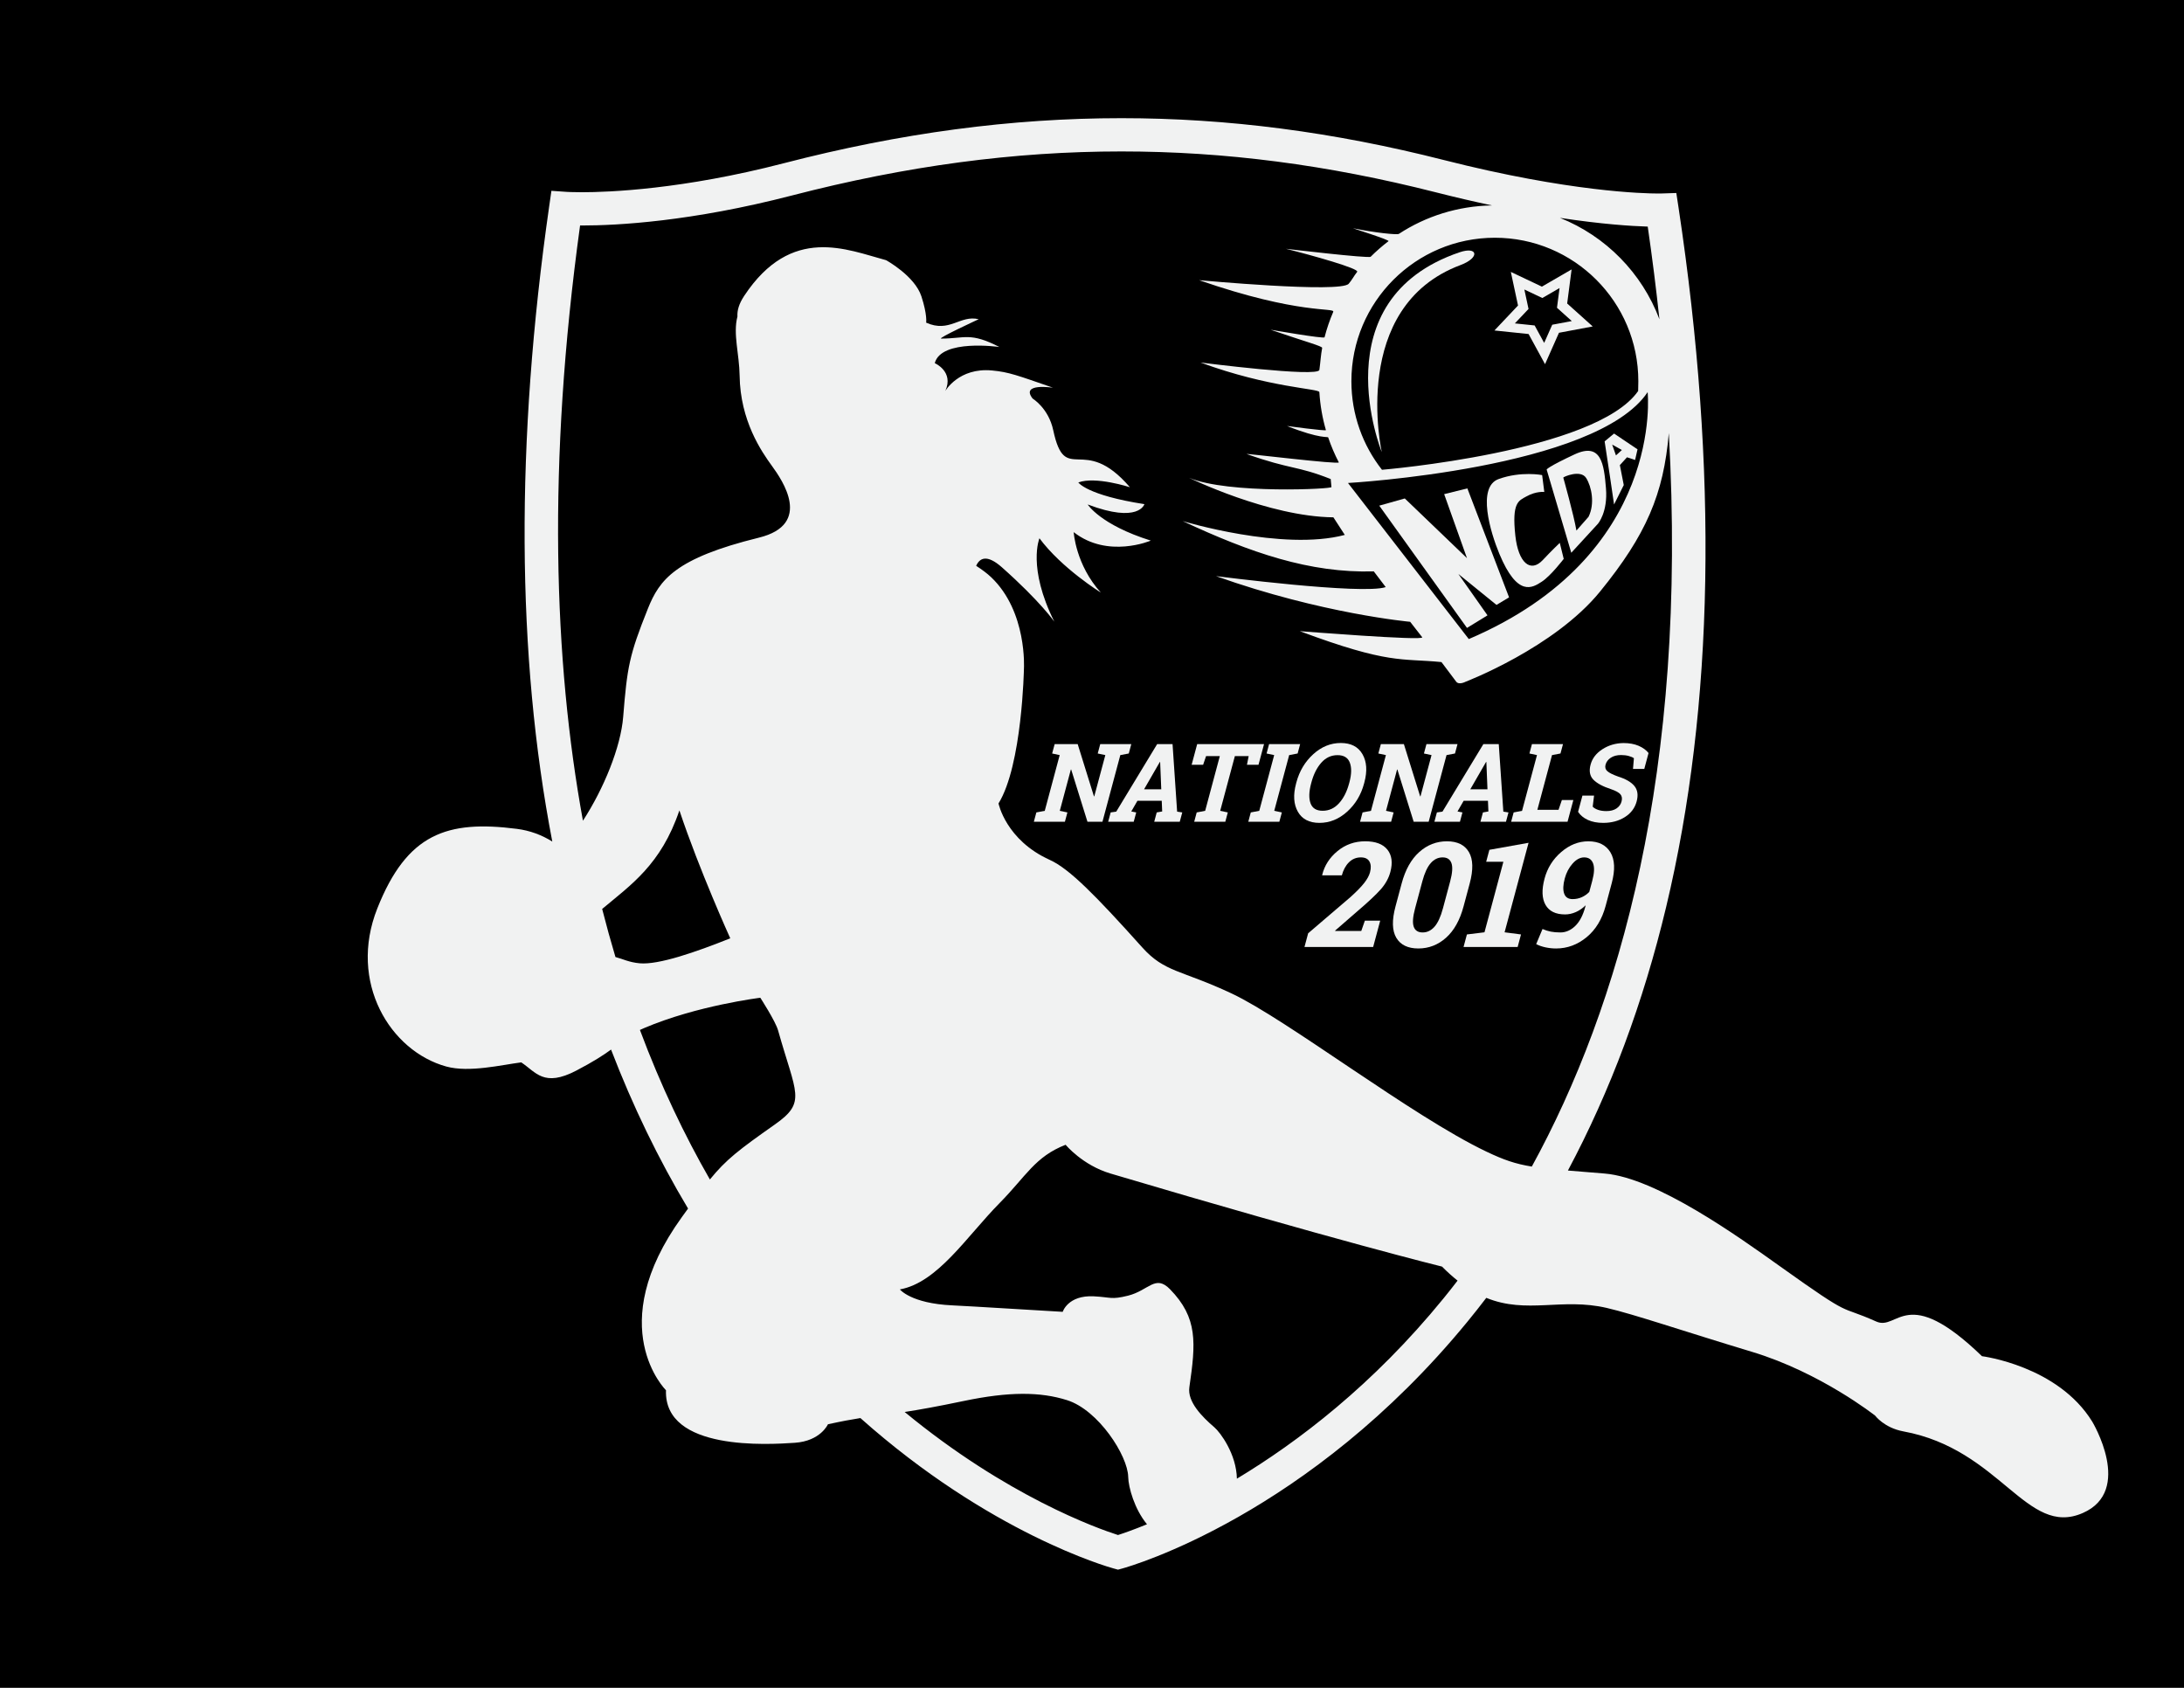 <?xml version="1.0" encoding="utf-8"?>
<!-- Generator: Adobe Illustrator 16.0.0, SVG Export Plug-In . SVG Version: 6.00 Build 0)  -->
<!DOCTYPE svg PUBLIC "-//W3C//DTD SVG 1.1//EN" "http://www.w3.org/Graphics/SVG/1.1/DTD/svg11.dtd">
<svg version="1.1" xmlns:x="http://ns.adobe.com/Extensibility/1.0/" xmlns:i="http://ns.adobe.com/AdobeIllustrator/10.0/" xmlns:graph="http://ns.adobe.com/Graphs/1.0/"
	 xmlns="http://www.w3.org/2000/svg" xmlns:xlink="http://www.w3.org/1999/xlink" x="0px" y="0px" width="792px" height="612px"
	 viewBox="0 0 792 612" enable-background="new 0 0 792 612" xml:space="preserve">
<g id="background">
	<rect width="792" height="612"/>
</g>
<g id="print">
	<path fill="#F1F2F2" d="M758.733,515.492c-12.498-20.308-39.991-23.744-39.991-23.744c-27.573-26.634-30.438-9.029-38.351-12.574
		c-14.297-6.404-7.5-0.47-34.758-19.918c-15.308-10.921-45.002-32.201-63.736-33.74c-5.243-0.433-9.593-0.773-13.312-1.088
		c15.395-28.859,27.316-60.816,35.626-95.578c17.39-72.75,18.9-158.061,4.492-253.568l-0.808-5.302l-5.361,0.175
		c-0.055,0.002-0.469,0.014-1.233,0.014c-5.002,0-32.244-0.585-77.624-12.123C483.465,47.82,445.193,42.85,406.676,42.85
		c-39.948,0-80.019,5.349-122.505,16.354c-36.584,9.476-63.341,10.498-73.147,10.498c-3.542,0-5.46-0.125-5.474-0.126l-5.589-0.388
		l-0.797,5.548c-12.272,85.54-11.879,162.902,1.117,230.404c-3.822-2.388-8.123-3.993-12.813-4.595
		c-25.376-3.252-39.873,1.711-50.641,28.842c-10.624,26.769,4.687,51.764,25.033,57.333c8.293,2.27,20.069-0.604,27.158-1.51
		c5.381,3.547,8.135,9.16,19.995,2.966c6.235-3.256,9.918-5.66,12.575-7.604c7.865,20.466,17.188,39.706,27.924,57.643
		c-0.706,0.973-1.443,1.993-2.228,3.078c-28.898,39.989-5.779,62.799-5.779,62.799c-0.781,22.181,37.336,19.684,46.709,19.058
		c9.372-0.626,12.025-6.719,12.025-6.719c4.97-1.087,8.614-1.758,11.77-2.251c46.938,41.792,89.621,53.929,91.824,54.533
		l1.598,0.438l1.597-0.438c2.73-0.749,67.507-19.163,125.221-89.602c2.291-2.795,4.532-5.637,6.734-8.517
		c14.689,5.997,27.354-0.142,43.696,3.658c10.071,2.346,27.145,8.213,52.719,15.935c24.839,7.498,44.601,23.12,44.601,23.12
		s3.285,4.423,10.229,5.703c35.373,6.505,44.666,38.523,65.066,29.601C773.819,540.511,758.733,515.492,758.733,515.492z
		 M601.772,115.761c-6.313-16.757-19.476-30.146-36.079-36.765c15.105,2.294,25.807,2.984,31.838,3.17
		C599.199,93.644,600.598,104.83,601.772,115.761z M597.495,142.188c0,0,6.339,59.152-64.855,89.531l-43.811-56.591
		C488.829,175.129,578.931,170.063,597.495,142.188z M490.065,138.229c0-28.735,23.292-52.026,52.029-52.026
		c28.733,0,52.026,23.291,52.026,52.026l-0.066,3.553c-15.383,22.136-92.898,28.556-92.898,28.556
		C494.209,161.498,490.065,150.349,490.065,138.229z M210.357,81.762c0.217,0.001,0.438,0.002,0.666,0.002
		c12.756,0,39.61-1.415,76.174-10.885c41.485-10.744,80.567-15.969,119.479-15.969c37.502,0,74.802,4.849,114.027,14.825
		c7.244,1.84,14.025,3.409,20.354,4.75c-12.451,0.2-24.035,3.955-33.77,10.312c-0.66,0.43-8.47-0.382-16.563-2.018
		c-0.733-0.151,13.394,4.223,12.796,4.673c-2.278,1.735-4.442,3.619-6.465,5.643c-0.686,0.685-30.722-2.884-30.722-2.884
		c9.519,2.377,26.748,7.204,25.824,8.364c-1.258,1.589-1.745,2.759-3.061,4.308c-2.945,3.464-54.252-1.295-54.252-1.295
		c36.444,12.648,49.359,9.809,48.633,11.506c-1.274,2.959-2.326,6.038-3.145,9.207c-0.159,0.636-19.604-2.752-19.604-2.752
		c13.115,4.5,18.864,5.963,18.738,6.616c-0.497,2.599-0.634,5.274-1.007,7.955c-0.393,2.804-43.094-2.671-43.094-2.671
		c24.97,9.193,43.003,9.424,43.086,10.731c0.288,4.752,1.098,9.364,2.376,13.774c0.124,0.432-14.104-1.491-14.104-1.491
		c12.32,4.89,14.783,3.707,14.939,4.171c1.052,3.117,2.341,6.13,3.84,9.013c0.475,0.91-34.346-3.355-33.386-3.014
		c16.105,5.704,18.126,4.175,30.45,9.063l0.261,2.871c1.224,0.751-37.426,2.671-51.64-3.328c0,0,28.753,14.084,52.354,14.342
		l4.133,6.373c-22.56,5.999-58.808-5.021-58.808-5.021c24.619,11.495,46.135,18.924,69.314,18.241l4.337,5.702
		c-8.479,2.873-61.545-3.975-61.545-3.975c38.465,13.689,70.41,16.559,70.41,16.559l4.369,5.607c0.834,1.381-44.4-2.215-44.4-2.215
		c32.468,12.126,36.741,9.769,51.378,11.21c0,0,4.031,5.393,5.343,7.108c1.013,1.322,3.457,0,3.457,0s32.091-12.262,48.701-32.664
		c16.784-20.615,23.067-35.395,24.941-57.475c6.904,122.889-17.997,208.164-49.681,265.956c-6.027-0.978-10.152-2.417-16.481-5.429
		c-26.941-12.824-72.401-47.971-92.396-57.346c-18.445-8.645-24.216-7.574-32.416-16.714c-16.823-18.745-26.372-28.492-33.509-31.71
		c-15.932-7.189-18.588-20.467-18.588-20.467c8.592-13.901,9.217-48.895,9.217-48.895s1.252-20.621-11.87-33.117
		c-1.458-1.386-3.332-2.782-5.456-4.149c1.246-2.811,3.864-4.318,9.359,0.558c13.902,12.341,18.979,19.682,18.979,19.682
		c-9.841-19.682-5.39-30.229-5.39-30.229c8.085,10.896,22.262,19.685,22.262,19.685c-9.139-10.074-9.841-21.91-9.841-21.91
		c12.419,9.725,27.962,3.069,27.962,3.069c-18.355-5.762-22.885-13.104-22.885-13.104c18.587,7.029,20.568-0.117,20.568-0.117
		c-20.868-3.221-23.971-7.858-23.971-7.858c6.213-2.335,18.711,1.728,18.711,1.728c-17.026-19.84-23.403-0.129-27.807-20.686
		c-1.719-8.021-7.458-11.452-7.458-11.452c-4.57-5.823,7.38-3.949,7.38-3.949c-12.888-4.452-15.895-5.663-22.103-6.25
		c-12.058-1.138-16.949,7.423-16.949,7.423c3.198-7.057-3.829-10.076-3.829-10.076c2.343-8.906,23.432-5.859,23.432-5.859
		c-10.622-5.469-12.499-3.047-21.089-3.047c-1.627,0,13.591-7.025,13.591-7.025c-6.795-1.644-10.528,5.07-19.057,1.248
		c0,0,0.469-2.813-1.719-9.531c-2.427-7.45-12.812-13.123-12.812-13.123c-14.058-3.747-34.325-12.977-51.474,12.968
		c-1.862,2.819-2.567,5.239-2.43,7.452c-1.66,6.308,0.69,13.642,0.793,21.447c0.213,16.365,7.963,27.571,11.716,32.726
		c3.748,5.155,14.873,21.191-4.702,26.011c-30.446,7.496-36.088,15.289-40.29,25.775c-6.768,16.893-7.489,21.093-8.948,39.21
		c-0.88,10.95-6.987,25.954-14.596,37.661C200.821,239.653,198.397,168.566,210.357,81.762z M223.186,347.011
		c-1.688-5.65-3.297-11.46-4.818-17.429c10.365-8.705,21.361-16.057,28.005-35.742c7.33,21.92,18.449,46.382,18.449,46.382
		c-12.497,4.998-25.972,9.684-32.845,9.062C228.035,348.923,225.821,347.686,223.186,347.011z M232.06,373.455
		c0.464-0.219,0.952-0.439,1.481-0.665c19.214-8.2,42.178-11.012,42.178-11.012s5.501,8.488,6.441,11.832
		c6.476,23.061,10.429,25.975-1.132,34.094c-13.132,9.229-17.74,12.771-23.595,19.968
		C248.32,411.824,239.682,393.825,232.06,373.455z M405.427,556.59c-7.508-2.403-40.332-14.077-77.361-44.615
		c5.014-0.768,11.55-1.922,21.384-3.979c16.467-3.444,27.785-3.372,37.493-0.313c11.403,3.593,22.035,20.146,22.184,27.805
		c0.074,3.813,2.282,11.723,6.817,17.201C410.994,554.719,407.364,555.967,405.427,556.59z M523.409,470.867
		c-25.505,31.287-52.8,52.017-74.865,65.291c-0.175-8.916-5.989-16.759-8.177-18.633c-4.479-3.836-9.83-9.254-9.06-14.529
		c2.343-16.09,3.123-25.151-7.031-35.54c-5.333-5.453-7.688,0.467-15.228,2.347c-6.188,1.535-6.135,0.547-12.422,0.232
		c-9.372-0.468-11.248,5.624-11.248,5.624c-8.756-0.487-32.553-1.991-40.066-2.345c-14.998-0.702-18.98-5.779-18.98-5.779
		c13.746-2.499,24.213-19.214,36.242-31.399c9.493-9.618,12.765-16.745,23.86-21.05c0,0,6.103,7.401,16.284,10.43
		c82.012,24.366,120.208,33.74,120.208,33.74c1.933,1.953,3.809,3.625,5.644,5.088C526.849,466.581,525.128,468.76,523.409,470.867z
		"/>
	<path id="star" fill="#F1F2F2" d="M569.919,97.692l-10.779,6.242l-11.257-5.34l2.608,12.181l-8.556,9.053l12.39,1.288l5.964,10.935
		l5.053-11.387l12.241-2.297l-9.268-8.322L569.919,97.692z M569.987,116.417l-7.088,1.328l-2.924,6.594l-3.459-6.332l-7.171-0.744
		l4.957-5.239l-1.511-7.051l6.514,3.087l6.245-3.615l-0.93,7.154L569.987,116.417z"/>
	<path id="ball_embelish" fill="#F1F2F2" d="M529.281,91.481c-50.657,17.212-28.198,72.437-28.198,72.437
		s-11.896-52.682,28.56-67.814C536.761,93.44,535.959,89.213,529.281,91.481z"/>
	<polygon id="N" fill="#F1F2F2" points="500.171,183.347 531.985,227.681 539.421,223.116 528.858,208.121 542.678,219.333 
		547.243,216.595 532.119,177.087 523.707,179.175 531.985,202.385 509.431,180.738 	"/>
	<path id="C" fill="#F1F2F2" d="M559.088,210.931c3.301-2.133,7.977-8.285,7.977-8.285l-1.431-5.804c0,0-3.159,3.006-6.131,6.194
		c-4.498,4.822-8.901,1.014-9.979-8.771c-1.332-12.118,1.187-12.684,3.98-14.246c3.616-2.021,6.517-1.628,6.517-1.628l-0.783-6.129
		c0,0-7.62-1.506-15.776,1.435c-7.951,2.871-2.99,19.299,0.26,27.119C550.308,216.662,555.694,213.121,559.088,210.931z"/>
	<path id="D" fill="#F1F2F2" d="M579.454,189.93c0,0,3.648-4.171,2.932-12.843c-0.718-8.671-1.631-16.886-11.41-12.322
		c-9.78,4.563-10.106,5.477-10.106,5.477l8.934,30.188L579.454,189.93z M575.213,173.338c1.957,3.13,3.208,9.281,0.847,14.052
		l-4.386,4.987c-1.016-5.887-4.771-19.202-4.771-19.202C566.902,172.915,573.2,170.117,575.213,173.338z"/>
	<path id="A" fill="#F1F2F2" d="M588.839,175.882l-1.417-7.238l2.593-2.838l2.934,0.98l0.879-3.862l-8.507-5.723l-3.423,2.836
		c0.582,3.426,3.423,22.886,3.423,22.886L588.839,175.882z M588.154,163.17l-2.151,1.955l-1.367-3.915L588.154,163.17z"/>
	<g>
		<path fill="#F1F2F2" d="M410.249,269.81l-0.912,3.403l-3.068,0.58l-6.478,24.172h-5.436l-5.905-18.951l-0.117,0.02L384.323,294
			l2.758,0.58l-0.907,3.385h-11.263l0.907-3.385l3.051-0.58l5.415-20.207l-2.74-0.58l0.912-3.403h2.895h5.455l5.904,18.95
			l0.117-0.02l4.006-14.947l-2.76-0.58l0.912-3.403h8.35H410.249z"/>
		<path fill="#F1F2F2" d="M402.772,294.58l2.02-0.289l14.836-24.481h5.584l1.658,24.481l1.865,0.289l-0.907,3.385h-9.265
			l0.907-3.385l1.979-0.348l-0.159-3.867h-8.816l-2.231,3.867l1.794,0.348l-0.907,3.385h-9.265L402.772,294.58z M414.878,286.207
			h6.238l-0.404-9.92H420.6L414.878,286.207z"/>
		<path fill="#F1F2F2" d="M458.388,269.81l-2.011,7.503h-4.185l0.621-3.152h-5.006L442.491,294l2.758,0.58l-0.907,3.385h-11.281
			l0.907-3.385l3.069-0.58l5.315-19.84h-4.986l-1.069,3.152h-4.165l2.01-7.503H458.388z"/>
		<path fill="#F1F2F2" d="M459.306,273.213l0.912-3.403h11.264l-0.912,3.403l-3.068,0.58L462.086,294l2.758,0.58l-0.907,3.385
			h-11.263l0.907-3.385l3.069-0.58l5.415-20.207L459.306,273.213z"/>
		<path fill="#F1F2F2" d="M494.663,284.1c-1.105,4.125-3.159,7.535-6.16,10.229s-6.344,4.042-10.029,4.042
			c-3.674,0-6.28-1.348-7.818-4.042c-1.537-2.694-1.754-6.104-0.648-10.229l0.113-0.426c1.099-4.1,3.138-7.502,6.117-10.209
			c2.979-2.708,6.306-4.062,9.979-4.062c3.686,0,6.308,1.354,7.868,4.062c1.56,2.707,1.79,6.109,0.691,10.209L494.663,284.1z
			 M489.352,283.636c0.78-2.913,0.828-5.279,0.146-7.097c-0.684-1.818-2.171-2.727-4.462-2.727c-2.292,0-4.243,0.902-5.854,2.707
			s-2.81,4.177-3.597,7.116l-0.125,0.464c-0.794,2.965-0.863,5.354-0.209,7.164c0.652,1.813,2.119,2.718,4.398,2.718
			c2.304,0,4.277-0.905,5.921-2.718c1.644-1.811,2.862-4.199,3.657-7.164L489.352,283.636z"/>
		<path fill="#F1F2F2" d="M528.548,269.81l-0.912,3.403l-3.07,0.58l-6.477,24.172h-5.436l-5.905-18.951l-0.116,0.02L502.621,294
			l2.758,0.58l-0.907,3.385h-11.263l0.907-3.385l3.051-0.58l5.414-20.207l-2.74-0.58l0.912-3.403h2.896h5.453l5.905,18.95
			l0.117-0.02l4.005-14.947l-2.758-0.58l0.912-3.403h8.35H528.548z"/>
		<path fill="#F1F2F2" d="M521.07,294.58l2.02-0.289l14.835-24.481h5.584l1.659,24.481l1.865,0.289l-0.907,3.385h-9.265l0.907-3.385
			l1.979-0.348l-0.159-3.867h-8.816l-2.231,3.867l1.794,0.348l-0.907,3.385h-9.265L521.07,294.58z M533.176,286.207h6.238
			l-0.404-9.92h-0.112L533.176,286.207z"/>
		<path fill="#F1F2F2" d="M547.995,297.965l0.907-3.385l3.051-0.58l5.415-20.207l-2.74-0.58l0.912-3.403h2.895h5.455h2.912
			l-0.912,3.403l-3.068,0.58l-5.316,19.84h7.678l1.209-3.539h4.166l-2.109,7.871H547.995z"/>
		<path fill="#F1F2F2" d="M596.279,278.801h-4.091l0.327-3.867c-0.391-0.309-1.009-0.58-1.855-0.813
			c-0.847-0.231-1.781-0.348-2.802-0.348c-1.494,0-2.737,0.326-3.727,0.977c-0.99,0.651-1.624,1.492-1.9,2.523
			c-0.256,0.955-0.039,1.738,0.65,2.35c0.689,0.613,1.988,1.261,3.896,1.943c2.77,0.864,4.739,2.006,5.91,3.423
			c1.17,1.419,1.446,3.281,0.828,5.589c-0.646,2.41-2.077,4.313-4.293,5.704c-2.216,1.393-4.831,2.089-7.844,2.089
			c-2.154,0-4.006-0.355-5.553-1.064c-1.547-0.708-2.731-1.688-3.555-2.938l1.575-5.879h4.221l-0.493,4.003
			c0.423,0.465,1.064,0.848,1.924,1.15c0.858,0.303,1.867,0.455,3.025,0.455c1.494,0,2.715-0.316,3.662-0.947
			c0.947-0.633,1.563-1.477,1.847-2.533c0.29-1.084,0.152-1.953-0.411-2.611c-0.565-0.657-1.697-1.276-3.397-1.856
			c-2.967-0.967-5.1-2.114-6.399-3.442c-1.301-1.327-1.643-3.145-1.023-5.453c0.611-2.281,2.046-4.146,4.302-5.598
			c2.257-1.45,4.803-2.195,7.64-2.233c2.092,0,3.909,0.329,5.452,0.985c1.542,0.658,2.752,1.535,3.628,2.631L596.279,278.801z"/>
		<path fill="#F1F2F2" d="M473.054,343.363l1.327-4.955l15.312-13.1c2.246-2.023,3.915-3.73,5.006-5.123s1.797-2.685,2.116-3.878
			c0.427-1.591,0.362-2.892-0.194-3.904c-0.555-1.011-1.593-1.518-3.112-1.518c-1.688,0-3.129,0.593-4.323,1.776
			c-1.194,1.186-2.056,2.764-2.584,4.734h-7.116l-0.008-0.155c0.829-3.407,2.684-6.29,5.563-8.651
			c2.879-2.36,6.223-3.541,10.031-3.541c3.758,0,6.444,1.012,8.057,3.035s1.967,4.722,1.063,8.094
			c-0.612,2.283-1.782,4.393-3.513,6.33c-1.729,1.937-4.415,4.461-8.056,7.574l-8.456,7.342l0.015,0.129h9.472l1.302-3.735h5.563
			l-2.558,9.546H473.054z"/>
		<path fill="#F1F2F2" d="M530.743,328.655c-1.339,4.998-3.463,8.79-6.368,11.375c-2.906,2.585-6.247,3.878-10.021,3.878
			c-3.809,0-6.478-1.293-8.007-3.878s-1.623-6.377-0.284-11.375l2.231-8.327c1.334-4.98,3.457-8.771,6.367-11.375
			c2.911-2.603,6.262-3.904,10.054-3.904c3.775,0,6.43,1.302,7.962,3.904c1.533,2.604,1.633,6.395,0.298,11.375L530.743,328.655z
			 M525.892,319.551c0.801-2.992,0.954-5.185,0.459-6.576c-0.496-1.393-1.562-2.089-3.199-2.089c-1.653,0-3.092,0.692-4.314,2.075
			c-1.223,1.385-2.237,3.58-3.043,6.59l-2.635,9.83c-0.815,3.045-0.979,5.258-0.488,6.642c0.488,1.384,1.568,2.075,3.24,2.075
			c1.637,0,3.065-0.691,4.289-2.075c1.223-1.384,2.241-3.597,3.057-6.642L525.892,319.551z"/>
		<path fill="#F1F2F2" d="M531.955,338.824l6.373-0.778l6.854-25.577h-6.239l1.16-4.332l14.212-2.543l-8.695,32.452l5.955,0.778
			l-1.216,4.539h-19.619L531.955,338.824z"/>
		<path fill="#F1F2F2" d="M565.853,338.098c1.955,0,3.74-0.773,5.357-2.322c1.617-1.547,2.841-3.869,3.67-6.965l0.153-0.57
			c-1.11,1.09-2.31,1.916-3.595,2.477c-1.287,0.563-2.582,0.844-3.885,0.844c-3.407,0-5.771-1.154-7.09-3.463
			s-1.435-5.495-0.346-9.559c1.024-3.822,3.04-7.026,6.046-9.611c3.007-2.586,6.28-3.879,9.821-3.879
			c3.725,0,6.393,1.328,8.004,3.982c1.61,2.654,1.771,6.386,0.484,11.193l-2.197,8.197c-1.311,4.895-3.621,8.699-6.93,11.414
			s-6.992,4.072-11.051,4.072c-1.271,0-2.541-0.134-3.814-0.402c-1.272-0.268-2.407-0.661-3.404-1.18l2.294-5.474
			c1.003,0.433,2.005,0.748,3.003,0.946C563.374,337.998,564.532,338.098,565.853,338.098z M570.269,326.01
			c1.22,0,2.348-0.238,3.387-0.713c1.037-0.477,1.931-1.111,2.678-1.908l1.084-4.046c0.742-2.767,0.837-4.868,0.286-6.304
			s-1.627-2.153-3.231-2.153c-1.47,0-2.869,0.748-4.196,2.243c-1.328,1.496-2.274,3.3-2.84,5.41
			c-0.611,2.282-0.685,4.098-0.22,5.447C567.681,325.335,568.698,326.01,570.269,326.01z"/>
	</g>
</g>
</svg>
